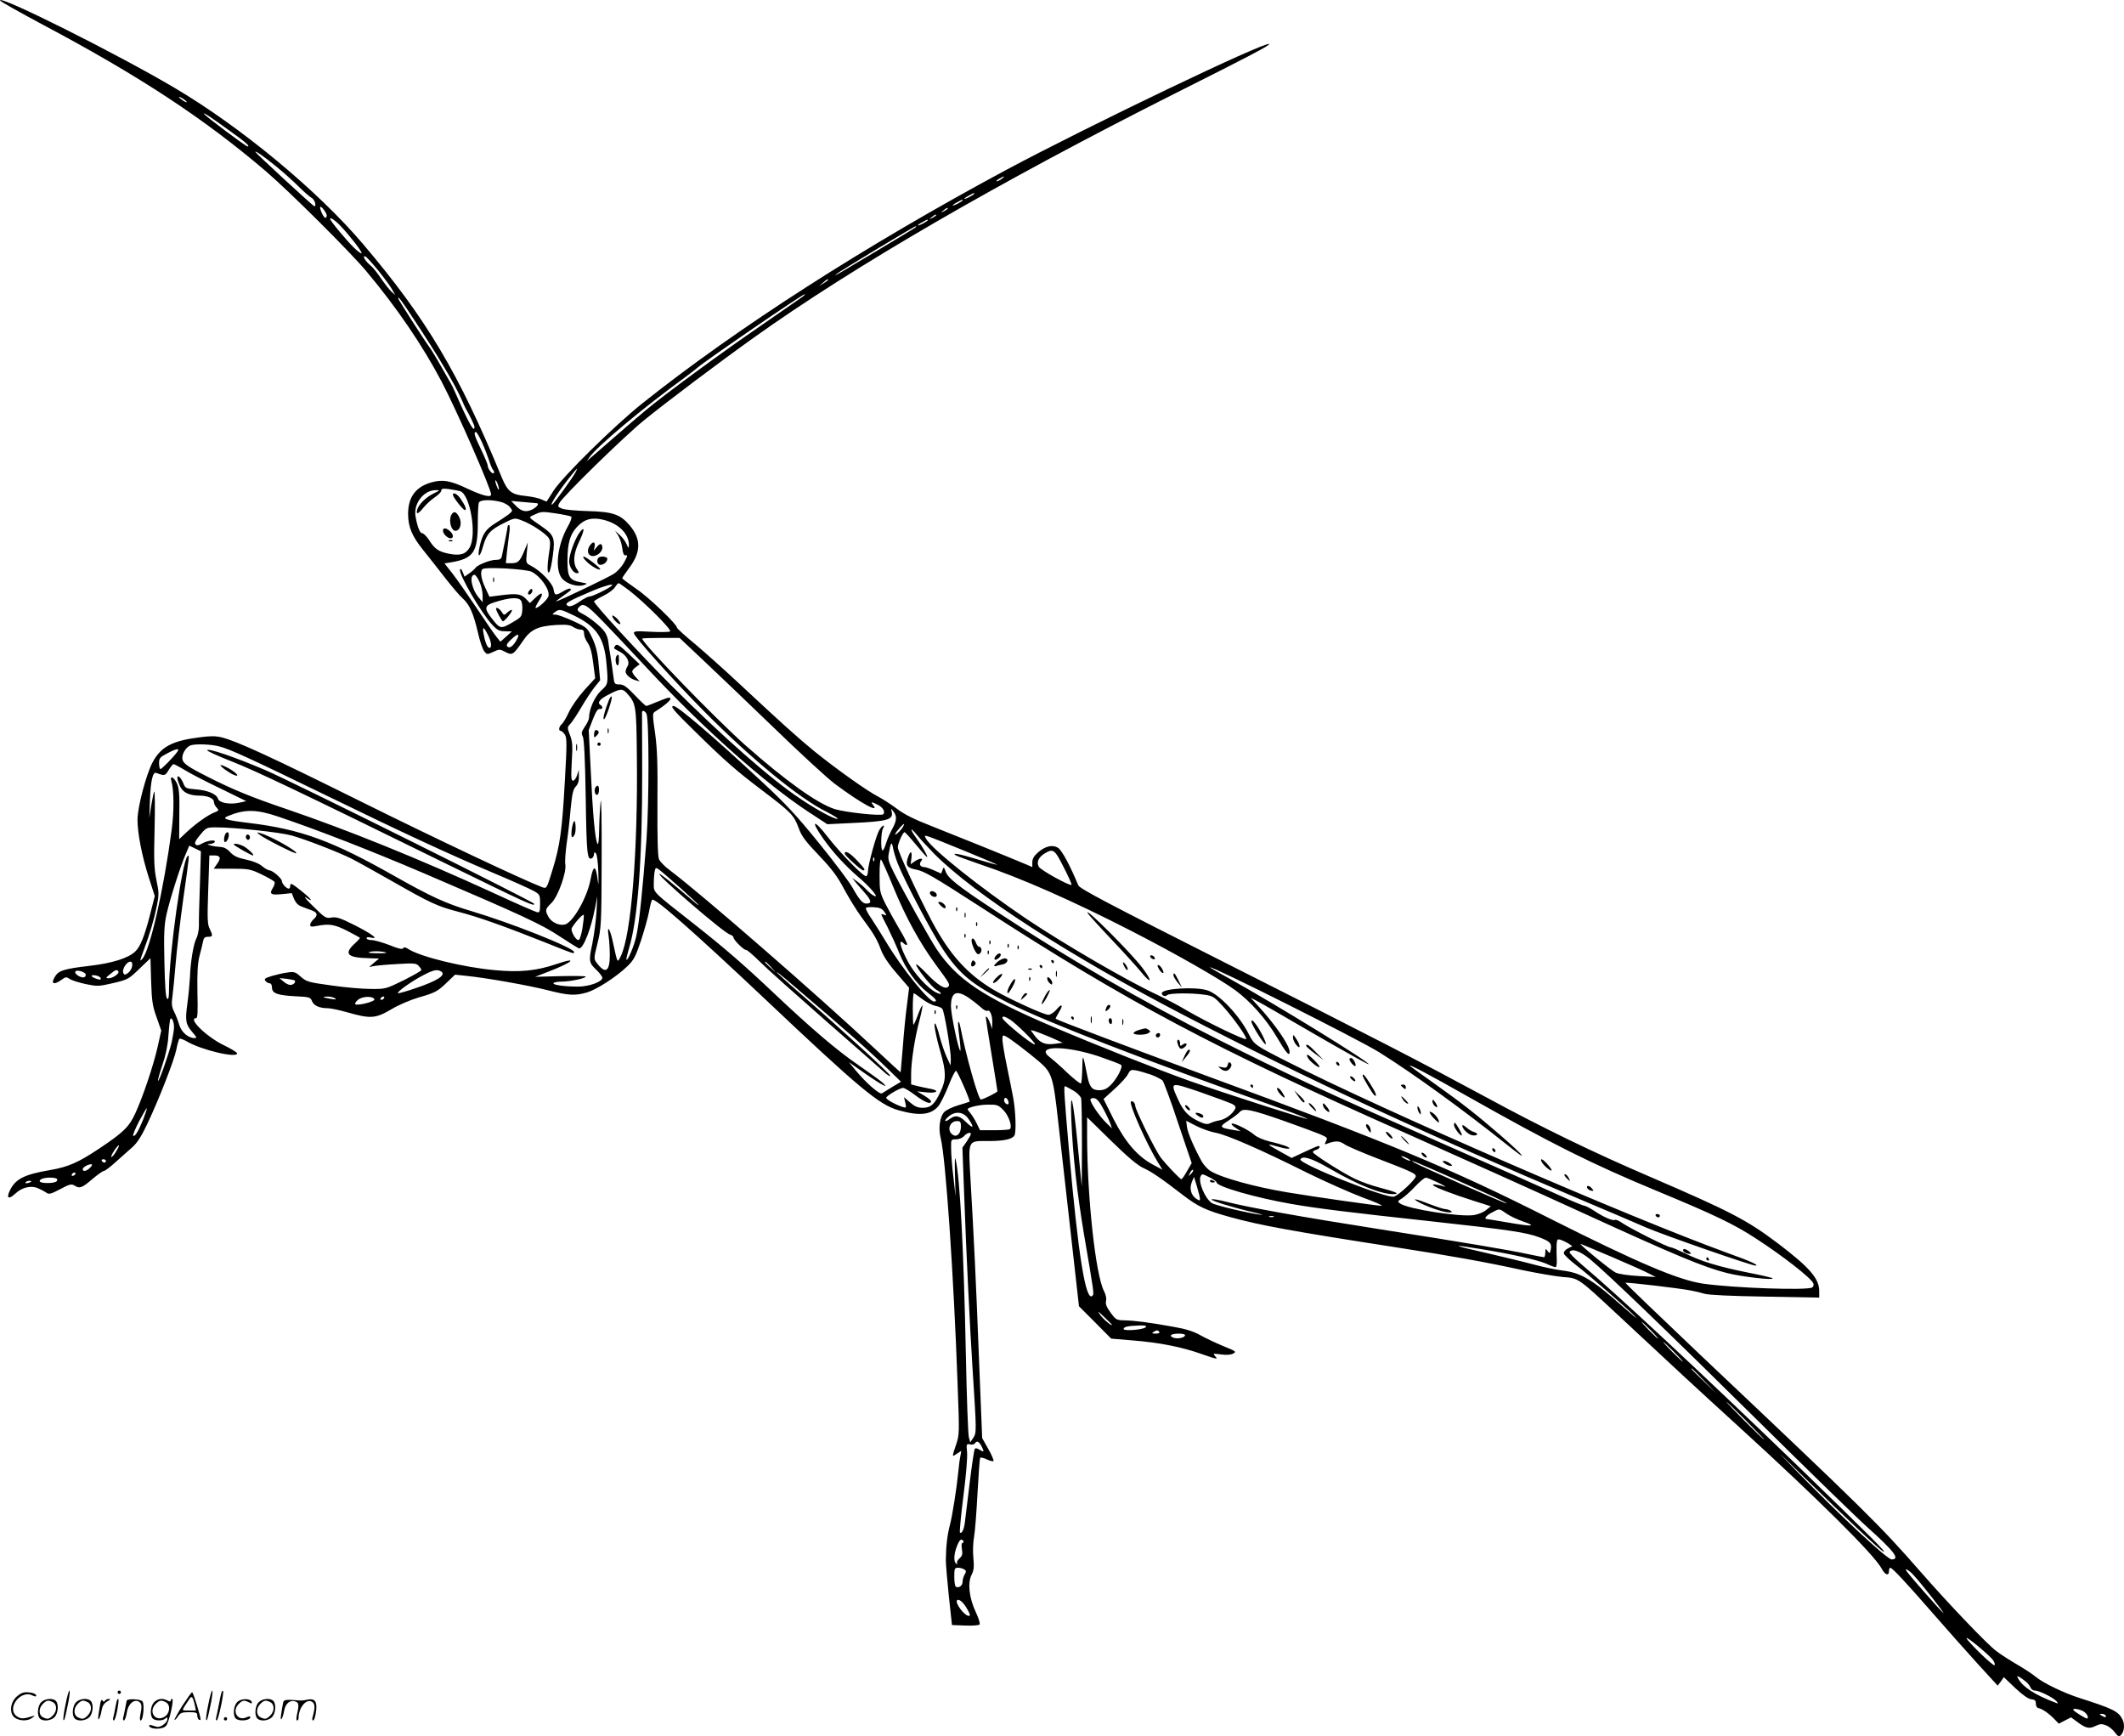 <svg version="1.0" xmlns="http://www.w3.org/2000/svg"
  viewBox="0 0 1279.41 1045.582"
 preserveAspectRatio="xMidYMid meet">
<g transform="translate(-1.177,1046.193) scale(0.1,-0.1)"
fill="#000000" stroke="none">
<path d="M12 10459 c2 -6 118 -71 258 -146 584 -310 974 -567 1345 -884 142
-122 500 -478 602 -599 184 -219 341 -450 454 -665 90 -170 299 -647 299 -681
0 -21 -54 -7 -145 36 -101 48 -148 56 -217 36 -93 -27 -138 -89 -138 -189 0
-78 23 -134 91 -218 33 -41 93 -117 133 -169 41 -52 88 -108 106 -123 40 -36
64 -90 91 -206 11 -50 28 -100 38 -112 16 -20 17 -20 54 -3 37 17 39 17 72 0
42 -23 49 -18 106 65 46 69 90 90 201 97 61 3 83 1 102 -12 14 -9 34 -16 46
-16 15 0 20 -7 20 -25 0 -14 10 -39 22 -55 15 -22 25 -56 33 -122 l12 -91 -65
-71 c-36 -40 -77 -98 -93 -132 -15 -33 -35 -66 -43 -73 -18 -15 -22 -41 -6
-41 5 0 16 -10 24 -22 13 -20 13 -55 0 -283 -16 -290 -29 -385 -73 -528 -37
-120 -36 -118 -64 -108 -118 45 -645 294 -1092 516 -546 271 -746 363 -838
386 -36 9 -69 9 -136 0 -163 -21 -230 -57 -280 -150 -39 -73 -91 -271 -91
-346 0 -82 27 -219 67 -345 l37 -115 -28 -110 c-33 -130 -59 -195 -90 -224
-42 -40 -139 -70 -274 -86 -149 -17 -185 -28 -206 -60 -31 -47 -14 -59 35 -25
26 19 30 20 51 6 13 -9 56 -22 97 -31 69 -14 77 -14 164 6 89 21 94 24 158 86
l67 64 4 -138 c4 -119 8 -149 33 -218 l28 -80 -22 -99 c-26 -115 -89 -301
-135 -401 -37 -80 -71 -113 -216 -210 -126 -84 -186 -111 -297 -130 -152 -26
-205 -52 -239 -117 -27 -53 -12 -64 32 -23 40 37 95 49 136 30 18 -8 41 -20
50 -27 14 -10 28 -7 82 22 56 30 68 33 86 22 32 -20 45 -15 107 38 32 27 64
50 71 50 7 0 38 24 70 53 32 28 77 68 99 88 30 26 56 66 91 140 69 145 162
382 176 450 6 32 15 61 18 65 4 3 24 -4 45 -16 85 -51 303 -103 303 -72 0 6
-38 29 -84 51 -103 51 -215 161 -163 161 9 0 11 36 8 155 -2 117 1 171 12 218
9 34 19 74 22 90 4 21 11 27 30 27 29 0 30 6 10 48 -14 26 -15 61 -9 236 l7
206 28 0 c38 0 44 -15 19 -50 l-21 -30 108 0 c103 0 112 -2 180 -34 39 -19 74
-39 78 -45 4 -7 -1 -23 -10 -37 -23 -36 -12 -44 55 -37 l59 6 14 -35 c10 -23
25 -39 46 -46 17 -7 45 -17 61 -23 35 -13 38 -29 10 -54 -11 -10 -20 -25 -20
-33 0 -12 8 -13 43 -6 74 14 105 8 182 -31 41 -21 75 -40 75 -42 0 -2 -16 -20
-36 -38 -62 -59 -38 -81 91 -84 l60 -2 -30 -25 -30 -26 30 6 c17 3 80 9 140
12 97 6 113 5 128 -10 9 -10 17 -21 17 -26 0 -5 -48 -32 -107 -62 -107 -52
-109 -53 -198 -52 -49 0 -156 9 -237 21 -138 19 -149 22 -184 52 -33 30 -41
32 -81 26 -24 -3 -67 -13 -94 -21 -42 -13 -48 -18 -38 -30 6 -8 18 -14 25 -14
8 0 14 -10 14 -25 0 -35 31 -47 138 -53 87 -4 94 -6 103 -29 10 -27 45 -43 94
-43 18 0 70 -11 116 -24 143 -41 172 -39 269 18 43 26 114 56 165 71 100 29
112 35 174 95 l44 42 66 -7 c120 -12 374 -57 489 -86 129 -33 167 -35 240 -14
59 18 177 94 242 157 39 37 50 58 82 153 20 61 42 139 49 175 6 36 15 69 19
73 14 16 257 -199 680 -598 572 -541 688 -637 805 -670 126 -35 194 -28 239
25 13 16 41 72 62 125 20 52 41 92 45 88 15 -16 87 -183 81 -186 -4 -2 -35
-12 -69 -22 -34 -10 -72 -28 -84 -41 -26 -28 -36 -97 -21 -156 30 -118 78
-816 102 -1484 11 -293 11 -302 -9 -362 -26 -77 -26 -76 5 -55 l26 17 -5 -30
c-4 -16 -9 -56 -12 -89 -11 -109 -36 -269 -52 -330 -15 -57 -23 -124 -24 -210
0 -22 8 -119 18 -215 l19 -175 78 -3 c44 -2 83 1 88 6 5 5 -5 38 -23 76 -40
85 -50 177 -24 225 13 27 15 47 10 100 -4 37 -2 94 4 126 6 33 15 152 21 265
6 112 13 208 16 212 3 4 20 0 39 -9 19 -9 38 -14 41 -10 3 3 -10 36 -31 72
l-37 66 -19 472 c-19 495 -31 734 -51 1081 -14 250 -21 236 113 236 88 0 137
11 151 33 12 19 8 146 -7 227 -8 41 -25 129 -39 195 -14 66 -25 135 -26 153 0
31 1 32 23 21 28 -15 126 -90 195 -148 80 -68 88 -93 117 -356 14 -126 48
-430 76 -675 l50 -445 97 -97 97 -98 130 -11 c164 -13 299 -40 421 -84 83 -29
94 -31 78 -14 -18 20 -18 20 32 14 33 -5 59 -3 74 5 21 11 17 14 -60 45 -45
19 -107 48 -137 65 -40 23 -87 38 -162 51 -143 26 -236 38 -296 39 -47 1 -52
3 -83 46 -25 34 -32 52 -28 70 4 15 -1 39 -13 62 -50 99 -100 559 -101 926 l0
119 145 -142 c101 -99 160 -148 193 -163 49 -22 107 -61 240 -164 92 -70 138
-92 287 -133 178 -49 375 -85 995 -181 329 -51 547 -90 760 -137 91 -19 202
-38 246 -42 95 -7 92 -6 319 -217 358 -334 469 -437 740 -684 478 -436 815
-770 861 -855 20 -38 44 -47 44 -15 0 11 4 20 8 20 12 0 94 -88 257 -275 81
-93 203 -230 269 -303 l121 -132 19 25 18 26 68 -65 c45 -42 79 -66 97 -68 22
-2 28 -8 28 -27 0 -15 7 -25 17 -27 21 -3 65 -34 97 -68 l24 -25 37 19 37 19
34 -25 c54 -41 75 -46 113 -27 29 14 39 14 66 3 17 -7 40 -26 51 -42 16 -22
24 -26 34 -18 22 19 28 66 11 98 -24 47 -56 63 -256 127 -98 31 -223 92 -267
129 -16 14 -65 46 -109 72 -43 25 -101 62 -127 82 -51 37 -281 277 -456 477
-246 282 -340 374 -1324 1304 -252 239 -456 435 -454 437 5 5 327 -33 393 -46
27 -5 65 -14 84 -20 21 -7 163 -14 363 -17 l327 -6 0 40 c0 75 -59 143 -252
289 -185 139 -283 190 -768 399 -336 144 -652 297 -985 478 -404 218 -640 340
-1554 801 -727 367 -896 456 -904 476 -48 116 -98 210 -121 225 -33 22 -77 12
-122 -27 -24 -21 -34 -39 -34 -59 l0 -29 -37 16 c-97 41 -433 177 -568 230
-108 42 -168 72 -213 107 -35 26 -85 58 -110 71 -68 35 -249 164 -382 271
-112 92 -196 168 -474 427 -75 70 -186 169 -246 220 -61 50 -110 95 -110 99 0
21 -171 185 -246 235 -46 32 -84 60 -84 64 0 3 18 29 40 59 74 98 75 176 4
260 -57 66 -102 81 -251 85 -70 2 -141 8 -156 15 -25 10 -27 13 -16 33 20 40
390 401 509 498 138 112 446 344 660 497 608 434 1482 940 2545 1475 443 222
568 288 562 295 -20 19 -1084 -491 -1582 -757 -849 -456 -1623 -952 -2195
-1408 -170 -136 -480 -441 -535 -527 -21 -33 -39 -61 -40 -63 -1 -1 -15 4 -31
12 -16 8 -59 17 -96 21 -85 8 -108 26 -144 112 -258 627 -453 955 -836 1406
-272 320 -732 702 -1133 939 -346 205 -1066 565 -1053 527z m1124 -610 c3 -6
-5 -3 -20 6 -14 10 -26 19 -26 22 0 7 39 -17 46 -28z m261 -176 c99 -71 123
-93 106 -93 -11 0 -263 189 -263 197 0 7 38 -18 157 -104z m279 -214 c39 -32
99 -85 132 -118 33 -33 70 -65 81 -71 18 -9 31 -50 16 -50 -7 0 -355 321 -355
327 0 9 52 -28 126 -88z m4370 -74 c-11 -8 -25 -15 -30 -15 -6 1 0 7 14 15 32
19 40 18 16 0z m-166 -90 c0 -2 -13 -11 -30 -20 -38 -19 -40 -11 -2 9 31 17
32 18 32 11z m-70 -40 c0 -2 -13 -11 -30 -20 -38 -19 -40 -11 -2 9 31 17 32
18 32 11z m-3830 -91 c0 -8 -4 -14 -8 -14 -10 0 -32 45 -32 63 1 17 40 -32 40
-49z m3740 41 c0 -2 -10 -9 -22 -15 -22 -11 -22 -10 -4 4 21 17 26 19 26 11z
m-70 -40 c0 -2 -10 -9 -22 -15 -22 -11 -22 -10 -4 4 21 17 26 19 26 11z
m-3584 -67 c54 -57 124 -148 124 -160 0 -7 -21 8 -46 32 -48 47 -144 163 -144
174 0 12 35 -12 66 -46z m3534 37 c0 -2 -13 -11 -30 -20 -38 -19 -40 -11 -2 9
31 17 32 18 32 11z m-75 -44 c-6 -4 -98 -60 -205 -124 -107 -64 -215 -128
-240 -143 -25 -15 -40 -22 -35 -16 11 12 475 292 484 292 3 0 1 -4 -4 -9z
m-3235 -258 c36 -45 74 -96 84 -115 l19 -33 -23 20 c-12 11 -40 47 -63 80 -22
33 -50 68 -63 78 -30 24 -53 61 -32 55 7 -2 42 -41 78 -85z m2710 -57 c0 -2
-12 -11 -27 -20 l-28 -17 24 20 c23 21 31 25 31 17z m-155 -102 c-11 -8 -121
-84 -245 -170 -240 -164 -592 -423 -700 -514 -36 -30 -119 -101 -185 -159 -66
-58 -131 -114 -144 -125 l-24 -21 14 21 c43 64 317 294 582 487 28 21 61 46
72 56 41 37 632 442 644 441 3 -1 -3 -8 -14 -16z m-2341 -134 c151 -228 249
-394 291 -490 8 -19 18 -42 23 -50 27 -47 52 -100 52 -109 0 -41 -34 20 -117
209 -8 19 -19 42 -24 50 -5 8 -32 56 -60 105 -28 50 -61 104 -73 120 -30 40
-186 284 -186 290 0 14 16 -6 94 -125z m411 -742 c16 -35 34 -83 42 -107 7
-24 18 -50 24 -58 7 -7 9 -17 5 -21 -9 -8 -36 26 -36 45 0 7 -18 51 -40 97
-41 84 -47 106 -31 106 4 0 21 -28 36 -62z m564 -180 c-18 -34 -128 -186 -140
-194 -24 -14 46 92 116 178 35 43 40 47 24 16z m-468 -74 c5 -15 8 -29 5 -31
-2 -2 -8 10 -14 26 -13 38 -5 41 9 5z m-228 -40 c61 -18 103 -266 57 -341 -24
-40 -58 -50 -129 -35 -60 13 -82 29 -117 85 -14 20 -31 37 -38 37 -15 0 -30
38 -41 101 -14 78 49 159 122 159 26 0 26 -1 -13 -20 -47 -23 -89 -65 -99 -97
-9 -33 6 -28 38 12 16 20 46 47 68 62 21 14 39 32 39 40 0 12 9 14 48 9 26 -4
55 -9 65 -12z m242 -64 c22 -5 48 -19 58 -32 18 -22 18 -23 -6 -43 -14 -11
-50 -35 -81 -54 -58 -36 -78 -65 -95 -141 -16 -70 1 -70 20 0 22 77 44 101
127 142 64 32 64 32 108 15 56 -20 145 -79 162 -107 9 -15 10 -35 2 -83 -13
-83 -13 -134 0 -121 6 6 16 52 22 101 14 105 7 123 -65 173 -89 62 -85 54 -42
74 35 17 46 18 124 6 47 -7 90 -16 94 -20 5 -4 -5 -32 -22 -61 -64 -114 -79
-263 -31 -314 30 -32 92 -49 128 -37 26 9 25 9 -17 17 -68 12 -81 31 -81 126
0 109 15 163 59 209 43 46 90 58 159 41 92 -23 153 -85 152 -153 -1 -21 -2
-20 -14 7 -7 17 -26 41 -41 55 l-28 25 19 -29 c10 -16 21 -50 24 -75 3 -29 10
-45 18 -44 17 4 15 -3 -10 -48 -12 -21 -38 -49 -57 -62 -33 -22 -336 -167
-349 -167 -3 0 15 14 39 31 56 40 53 38 46 45 -3 4 -22 -3 -42 -15 -48 -28
-52 -27 -59 13 -7 37 -78 111 -135 140 -32 17 -32 17 -26 79 l6 62 -20 -48
c-27 -66 -38 -77 -78 -77 l-34 0 6 63 c4 34 10 86 14 115 5 28 4 52 -1 52 -4
0 -8 -3 -8 -7 0 -8 -25 -134 -35 -180 -4 -18 -12 -23 -38 -23 -34 0 -110 -31
-121 -48 -4 -6 -20 -21 -36 -32 l-30 -21 -11 28 c-7 17 -13 23 -16 15 -10 -27
130 -266 195 -334 30 -32 43 -38 77 -38 l40 -1 -34 -31 -35 -31 -23 29 c-14
16 -67 94 -120 174 -53 79 -118 172 -145 207 l-49 62 38 6 c138 23 163 61 163
242 0 56 3 108 6 117 7 18 65 21 129 6z m223 -9 c12 -4 -4 -24 -29 -37 -38
-19 -67 -13 -101 23 l-27 28 77 -7 c42 -3 78 -7 80 -7z m-33 -413 c57 -30 112
-112 100 -148 -6 -20 -60 -70 -76 -70 -5 0 3 18 17 40 34 51 24 63 -19 22
l-33 -32 -26 27 c-30 29 -55 32 -156 19 l-62 -8 -25 54 c-25 53 -32 98 -17
112 14 15 265 1 297 -16z m-315 -60 c11 -24 19 -61 19 -83 l0 -40 -25 30 c-42
51 -57 135 -24 135 6 0 20 -19 30 -42z m899 -50 c94 -72 263 -241 249 -249 -6
-4 -58 -5 -115 -2 -85 5 -103 4 -103 -8 0 -20 237 -284 426 -474 282 -284 571
-522 734 -602 47 -24 76 -43 66 -43 -24 0 -125 55 -226 123 -177 118 -463 370
-776 682 -188 188 -464 488 -464 505 0 3 25 18 55 33 30 14 62 38 71 52 9 14
19 25 22 25 3 0 30 -19 61 -42z m-109 21 c-34 -23 -110 -59 -125 -59 -9 0 -36
-13 -60 -30 -45 -31 -69 -37 -80 -20 -7 11 27 29 150 81 86 37 150 52 115 28z
m-541 -83 c7 -8 11 -34 9 -57 -3 -41 -6 -45 -62 -77 -68 -40 -73 -38 -123 27
-46 59 -43 76 15 95 92 29 144 33 161 12z m492 -124 c52 -53 175 -184 274
-290 338 -362 706 -689 970 -862 l110 -72 145 7 c221 10 254 20 243 69 -5 21
-5 21 10 1 23 -28 21 -56 -7 -106 -13 -24 -30 -63 -37 -86 -7 -24 -16 -43 -21
-43 -12 0 -10 108 2 131 17 30 -4 22 -22 -9 -19 -32 -68 -211 -68 -248 0 -12
-4 -26 -10 -29 -13 -8 -156 138 -232 236 -84 109 -107 104 -30 -6 58 -83 133
-165 212 -233 77 -65 135 -136 94 -114 -10 5 -30 22 -44 37 -14 15 -38 36 -55
48 l-30 21 20 -25 c11 -13 37 -43 58 -67 38 -43 41 -62 8 -62 -23 0 -42 21
-84 96 -19 34 -109 154 -201 267 -136 168 -200 237 -349 375 -289 269 -503
452 -528 452 -23 0 2 -29 129 -153 181 -178 251 -239 410 -359 169 -128 186
-146 214 -221 18 -51 40 -80 123 -167 78 -82 111 -126 150 -200 28 -52 75
-129 105 -170 74 -100 95 -134 119 -200 14 -36 46 -85 95 -141 l74 -86 -13
-104 c-8 -57 -19 -171 -25 -254 -7 -82 -13 -151 -13 -151 -1 -1 -69 61 -152
139 -346 324 -1046 933 -1236 1076 -32 23 -62 54 -68 69 -7 18 -10 129 -9 332
2 241 -1 330 -14 425 -16 109 -16 121 -2 130 79 50 114 85 84 85 -6 0 -37 -11
-70 -25 -33 -14 -62 -25 -65 -25 -4 0 -35 29 -69 65 -50 52 -68 65 -93 65 -29
0 -31 2 -37 53 -3 28 -11 79 -16 112 -6 33 -12 75 -14 93 -2 18 -11 43 -20 56
-19 30 -90 88 -133 110 -36 18 -39 26 -21 44 24 24 46 10 139 -86z m-174 34
c137 -66 185 -135 198 -291 11 -121 11 -123 -33 -163 -38 -35 -72 -112 -72
-162 0 -10 -11 -34 -25 -54 -21 -32 -23 -40 -13 -59 8 -15 14 -126 18 -369 5
-344 9 -382 39 -364 6 4 11 15 11 24 0 12 3 13 11 5 7 -7 13 -54 15 -115 2
-74 1 -87 -4 -46 -11 92 -26 93 -43 3 -20 -108 -106 -259 -154 -271 -35 -9
-83 14 -100 47 -21 39 -19 46 18 82 40 38 93 187 84 234 -3 15 1 71 8 123 8
52 19 146 24 209 9 92 15 119 31 136 14 14 20 34 19 61 l-1 39 -10 -32 c-6
-18 -17 -33 -24 -33 -12 0 -13 21 -8 115 6 96 4 122 -11 160 -17 45 -17 47 3
68 11 12 41 57 66 100 25 43 61 97 79 120 l34 42 -9 95 c-6 71 -16 110 -38
158 -29 62 -31 64 -114 103 -46 21 -95 39 -107 39 -23 1 -23 1 -5 15 27 20 32
20 113 -19z m-517 -116 c22 -42 26 -80 10 -80 -12 0 -26 33 -35 84 -9 47 0 46
25 -4z m176 -28 c-21 -40 -44 -58 -58 -44 -8 8 -2 19 22 42 40 38 55 39 36 2z
m1115 -120 c75 -70 267 -254 427 -408 160 -155 328 -310 374 -344 154 -115
274 -181 228 -125 -16 19 -7 19 29 0 31 -15 47 -43 33 -57 -12 -12 -226 11
-292 31 -104 33 -297 171 -540 386 -184 164 -620 614 -620 641 0 2 51 4 113 4
l112 0 136 -128z m-454 -204 c56 -62 58 -72 61 -378 7 -571 -34 -1085 -98
-1209 -20 -40 -18 -43 -45 81 -18 87 -39 118 -27 41 4 -26 7 -78 7 -115 0 -98
-27 -114 -78 -46 -19 25 -19 27 4 119 22 90 24 111 25 504 1 233 -2 384 -6
350 -4 -33 -8 -107 -9 -165 -1 -67 -5 -99 -10 -90 -15 24 -29 185 -41 445
l-12 240 25 65 c18 46 30 64 41 62 18 -3 22 13 6 23 -23 14 -7 36 48 64 69 36
83 37 109 9z m119 -125 c16 -38 16 -534 0 -758 -23 -299 -44 -508 -62 -583
-13 -59 -51 -148 -59 -140 -2 2 5 32 15 66 54 174 81 540 80 1072 -1 190 -1
348 -1 353 2 14 19 7 27 -10z m-2571 -197 c64 -17 180 -70 655 -301 470 -229
722 -345 990 -459 113 -47 223 -97 245 -109 39 -22 40 -24 40 -77 0 -48 -2
-55 -18 -52 -10 2 -130 54 -265 117 -445 204 -874 378 -1247 505 -203 69 -315
114 -465 190 -135 68 -160 86 -160 118 0 29 25 66 50 75 29 10 125 7 175 -7z
m-256 -33 c-25 -34 -93 -103 -101 -103 -4 0 -8 16 -8 35 0 31 5 37 48 59 58
31 80 34 61 9z m46 -109 c32 -20 129 -70 215 -111 l155 -76 -40 -9 c-57 -13
-122 -2 -130 23 -9 29 -61 51 -133 57 -60 5 -64 6 -76 37 -16 37 -36 54 -36
31 0 -8 8 -31 17 -51 18 -37 56 -55 120 -55 45 0 83 -17 83 -36 0 -10 7 -26
16 -35 16 -17 15 -19 -10 -29 -39 -14 -113 -67 -168 -118 l-47 -44 1 149 c2
119 -1 155 -14 186 -19 40 -45 52 -34 15 16 -54 17 -180 2 -293 -48 -360 -130
-722 -176 -777 -18 -20 -17 -15 6 47 39 104 62 183 80 268 14 71 14 83 -2 159
-14 69 -16 121 -11 311 3 126 2 225 -2 222 -3 -4 -11 -41 -18 -83 l-12 -77 4
111 c5 116 17 169 38 161 51 -19 54 -18 75 18 12 19 25 35 29 35 4 0 35 -16
68 -36z m562 -280 c232 -78 546 -200 870 -338 605 -259 718 -311 830 -386 58
-38 109 -70 114 -70 25 0 71 118 95 243 l14 72 -5 -93 c-3 -50 -14 -137 -25
-192 -23 -109 -22 -116 29 -164 17 -17 31 -36 31 -43 0 -24 -80 -53 -146 -53
-81 0 -155 10 -148 21 3 5 25 9 49 9 49 0 145 20 145 30 0 4 -69 5 -152 3
l-153 -4 75 29 c152 58 192 95 51 47 -118 -40 -220 -50 -368 -36 -191 17 -450
81 -521 127 -18 12 -26 13 -32 5 -5 -8 -29 -3 -82 19 -42 16 -90 30 -107 30
-17 0 -31 5 -31 11 0 7 10 9 27 4 52 -13 4 23 -101 76 -84 42 -107 50 -137 45
-35 -6 -40 -2 -110 67 -41 39 -61 64 -45 54 49 -33 37 -13 -23 36 -64 51 -71
54 -71 32 0 -8 -4 -15 -9 -15 -14 0 -41 30 -41 45 0 16 -56 65 -75 65 -7 0
-27 11 -44 25 -18 16 -55 31 -97 40 -52 11 -73 21 -95 44 -20 22 -38 31 -61
32 -18 1 -44 5 -58 9 -23 7 -23 8 -3 9 12 1 25 6 28 11 10 17 -41 11 -74 -7
-22 -13 -33 -15 -41 -7 -8 8 -1 24 27 57 36 44 40 46 93 46 106 1 386 -29 459
-49 85 -24 281 -100 361 -140 30 -15 134 -73 231 -128 249 -142 284 -158 414
-192 123 -32 282 -89 533 -189 164 -66 162 -65 162 -53 0 25 -381 176 -620
247 -152 45 -241 86 -464 212 -373 211 -561 280 -870 318 -148 18 -172 26
-129 43 99 41 170 40 300 -4z m3764 -62 c-5 -9 -19 -26 -32 -37 -26 -23 -17
-2 14 33 25 27 31 28 18 4z m189 -163 c245 -246 814 -614 1512 -976 722 -374
1427 -702 2398 -1113 140 -59 309 -131 375 -160 103 -45 635 -230 660 -230 28
0 -28 26 -160 73 -606 220 -2073 857 -2655 1153 -198 100 -204 105 -235 166
-57 114 -181 245 -252 266 -76 23 -273 10 -273 -18 0 -15 21 -23 33 -11 12 12
143 14 225 2 49 -7 58 -13 108 -67 64 -70 150 -191 142 -200 -9 -8 -234 101
-350 168 -51 31 -133 74 -182 97 -185 86 -551 299 -787 456 -282 190 -577 425
-610 487 -10 18 -8 19 13 13 41 -13 419 -168 416 -171 -2 -1 -55 13 -117 32
-115 35 -163 43 -129 23 10 -5 75 -29 145 -53 245 -82 557 -220 908 -400 269
-138 537 -291 628 -358 92 -68 184 -172 248 -279 58 -99 79 -123 79 -92 0 39
-87 165 -190 277 l-45 49 35 -18 c19 -9 178 -101 353 -203 175 -101 320 -182
323 -180 10 11 -558 360 -833 513 -68 37 -123 69 -123 71 0 15 900 -436 1022
-513 212 -133 503 -345 768 -556 138 -111 111 -74 -45 62 -143 123 -223 186
-386 302 -79 56 -148 106 -154 111 -19 19 120 -54 345 -182 510 -288 747 -407
1150 -574 342 -142 454 -196 584 -280 164 -106 339 -242 351 -274 3 -9 0 -19
-7 -24 -31 -19 -479 -3 -658 23 -149 22 -391 125 -920 391 -604 305 -960 453
-2085 866 -435 160 -886 330 -894 338 -2 1 7 19 19 39 29 46 19 57 -15 16 -15
-17 -36 -31 -48 -31 -28 0 -237 96 -329 150 -160 95 -266 213 -372 412 -89
168 -206 422 -206 447 0 23 30 91 41 91 3 0 34 -34 68 -75 34 -41 64 -75 67
-75 8 0 -28 64 -62 111 -45 62 -42 75 4 19 20 -25 66 -74 102 -111z m-220 -59
c41 -104 202 -410 270 -513 101 -153 179 -217 397 -326 235 -117 812 -341
1656 -641 81 -29 146 -55 144 -57 -5 -4 -482 149 -707 228 -178 63 -567 217
-830 329 -416 177 -574 283 -696 465 -42 63 -195 337 -259 464 -30 60 -36 81
-30 110 12 71 18 79 26 36 4 -22 17 -65 29 -95z m-4204 -125 c-4 -110 -7 -222
-6 -248 0 -27 -7 -62 -16 -78 -17 -34 -35 -141 -38 -234 -2 -33 -8 -102 -15
-153 -15 -109 -11 -129 30 -177 26 -30 28 -35 13 -35 -39 0 -80 36 -93 81 -7
24 -21 60 -31 79 -14 29 -16 46 -9 95 4 33 13 121 19 195 6 74 26 246 45 383
39 275 39 275 26 262 -33 -34 -110 -588 -111 -790 0 -61 -3 -76 -12 -67 -8 8
-13 77 -16 221 -4 173 -1 223 13 287 20 89 82 285 115 361 l22 52 35 -17 35
-17 -6 -200z m5203 104 c29 -56 50 -104 47 -106 -9 -9 -187 89 -197 109 -15
27 -2 56 34 79 53 32 61 27 116 -82z m-1142 39 c-3 -8 -6 -5 -6 6 -1 11 2 17
5 13 3 -3 4 -12 1 -19z m116 -159 c74 -181 158 -334 257 -469 82 -111 86 -118
73 -131 -18 -18 -63 10 -129 79 -35 37 -64 62 -64 55 0 -19 93 -136 122 -152
39 -22 35 -35 -4 -15 -50 26 -129 113 -166 182 -50 93 -62 148 -24 110 6 -6
14 -9 18 -5 3 3 -16 43 -44 89 -27 46 -66 116 -86 155 -34 69 -36 77 -36 175
0 64 4 98 9 93 6 -6 39 -80 74 -166z m-1285 -3 c61 -55 112 -102 112 -105 0
-2 -8 3 -17 11 -156 133 -215 180 -219 176 -11 -11 390 -356 424 -364 12 -4
22 -12 22 -18 0 -15 64 -78 76 -75 5 1 43 -31 84 -72 41 -41 224 -204 405
-363 182 -159 340 -298 352 -309 13 -11 25 -18 28 -15 6 6 -284 271 -537 491
-82 71 -148 131 -148 134 0 3 26 -17 58 -44 399 -340 492 -423 614 -541 l77
-75 -52 -31 c-29 -18 -57 -35 -63 -39 -14 -8 -95 62 -156 136 l-43 52 97 -68
c102 -71 154 -98 103 -53 -16 14 -82 61 -145 105 -125 85 -286 223 -505 430
-182 172 -296 271 -480 416 -260 204 -245 189 -245 248 0 29 3 62 6 75 8 27
-2 33 152 -102z m1231 -146 c15 -22 15 -24 -1 -17 -10 3 -18 4 -18 2 0 -2 17
-37 38 -77 20 -40 52 -110 70 -155 40 -98 103 -186 172 -239 50 -38 61 -54 38
-54 -32 0 -192 198 -285 353 -30 50 -72 116 -93 148 -22 31 -36 60 -32 63 3 4
26 6 50 4 34 -2 48 -9 61 -28z m-1819 -100 c-7 -41 -17 -70 -24 -70 -17 0 -49
58 -40 73 22 37 69 88 72 78 2 -6 -2 -43 -8 -81z m-1181 -146 c2 -2 -25 -4
-60 -3 -45 1 -57 3 -39 8 23 7 89 3 99 -5z m-1531 -80 c-2 -15 -13 -33 -25
-42 -20 -13 -23 -13 -29 2 -8 20 21 66 42 66 11 0 14 -8 12 -26z m3848 -6 l29
-33 -32 29 c-31 28 -38 36 -30 36 2 0 16 -15 33 -32z m-4131 -39 c5 -6 5 -13
-2 -20 -14 -14 -67 16 -57 32 6 10 42 3 59 -12z m200 12 c7 -13 -34 -41 -60
-41 -18 1 -16 4 10 25 33 27 41 30 50 16z m1944 0 c33 -21 -23 -57 -158 -102
-47 -16 -92 -29 -100 -29 -21 0 80 73 153 110 62 32 82 35 105 21z m-2051 -40
c3 -10 -2 -11 -19 -6 -39 12 -48 27 -15 23 16 -2 31 -9 34 -17z m1169 -14 c9
-10 -8 -27 -26 -27 -11 0 -29 9 -42 21 l-24 20 43 -4 c24 -3 46 -8 49 -10z
m3780 -112 c25 -19 60 -37 79 -41 18 -3 37 -11 42 -18 12 -14 52 -253 51 -302
l-1 -39 -24 51 c-13 29 -32 84 -42 123 -10 39 -22 74 -27 78 -12 12 3 -72 32
-172 34 -118 35 -165 1 -236 -36 -78 -59 -99 -108 -99 -30 0 -48 8 -76 32
l-37 32 8 -33 c7 -31 6 -33 -16 -26 -41 13 -99 45 -99 55 0 12 82 60 102 60 8
0 41 -20 74 -45 56 -42 94 -57 94 -36 0 6 -19 21 -42 35 l-42 25 57 -6 c65 -7
81 12 20 22 -21 4 -55 11 -75 16 l-38 10 0 62 c0 76 23 225 52 330 11 43 18
80 16 83 -3 2 -15 -23 -27 -56 -12 -33 -24 -60 -27 -60 -2 0 -4 43 -4 95 0 52
3 95 6 95 3 0 26 -16 51 -35z m278 9 c22 -15 54 -40 72 -56 17 -17 36 -27 42
-24 15 10 31 -27 30 -71 l-1 -38 -11 32 c-13 35 -27 53 -27 35 0 -6 16 -107
35 -223 19 -117 35 -215 35 -219 0 -7 -86 -50 -100 -50 -15 0 -89 261 -126
449 -3 13 -7 21 -10 18 -3 -3 0 -42 6 -87 6 -45 9 -84 7 -86 -9 -9 -57 215
-57 267 0 85 32 101 105 53z m-3815 -5 c11 -7 4 -8 -25 -3 -50 8 -58 14 -19
14 16 0 36 -5 44 -11z m237 -6 c5 -13 -103 -40 -115 -29 -4 4 4 17 17 27 27
22 91 23 98 2z m58 7 c-3 -5 -11 -10 -16 -10 -6 0 -7 5 -4 10 3 6 11 10 16 10
6 0 7 -4 4 -10z m3770 -128 c37 -23 158 -143 151 -150 -10 -9 -196 142 -196
159 0 13 12 11 45 -9z m-5035 -47 c0 -16 -7 -57 -14 -90 -17 -70 -76 -238 -82
-232 -3 2 9 45 26 95 20 59 33 121 36 174 3 46 8 90 10 98 8 23 24 -8 24 -45z
m5279 -60 l74 -33 -51 -7 c-56 -7 -87 6 -122 55 l-20 28 22 -5 c13 -4 56 -21
97 -38z m291 -115 c69 -24 129 -46 135 -52 13 -11 -27 -87 -66 -124 -21 -20
-39 -28 -65 -28 -45 0 -60 18 -74 93 -25 127 -28 131 -29 40 -1 -47 -4 -89 -8
-92 -3 -4 -38 23 -78 60 -39 38 -88 81 -109 97 -94 71 89 74 294 6z m317 -111
c29 -11 59 -27 67 -34 7 -7 50 -122 94 -256 l82 -242 -28 -48 c-15 -27 -30
-49 -34 -49 -8 0 -90 86 -124 130 -33 43 -154 289 -154 312 0 17 -17 34 -26
25 -13 -13 95 -256 163 -366 l27 -44 -54 29 c-95 50 -167 133 -239 273 l-62
124 66 60 c36 32 73 73 81 89 14 27 19 29 51 23 20 -4 60 -16 90 -26z m486
-175 c21 -12 25 -18 18 -32 -17 -31 -56 -60 -91 -67 -19 -3 -45 -11 -57 -17
-18 -9 -32 -7 -65 8 -66 30 -98 63 -129 132 -50 110 -52 109 134 46 89 -31
174 -63 190 -70z m-958 81 c24 -13 45 -35 49 -47 3 -13 5 -138 5 -278 l-1
-255 -24 245 c-28 286 -47 366 -39 160 9 -218 34 -438 76 -690 62 -363 62
-361 51 -372 -40 -40 -86 246 -141 877 -28 319 -32 385 -25 385 4 0 26 -11 49
-25z m-391 -61 c4 -9 4 -19 2 -21 -8 -8 -26 8 -26 23 0 19 16 18 24 -2z m573
-49 c18 -33 37 -73 43 -90 l10 -29 -35 34 c-40 38 -95 120 -95 139 0 7 10 11
23 9 15 -2 32 -21 54 -63z m-602 -8 c32 -32 56 -99 40 -115 -3 -4 -46 -7 -93
-7 l-87 0 -20 41 c-11 23 -29 51 -39 63 -11 12 -17 23 -15 25 15 12 73 25 123
25 53 1 61 -2 91 -32z m-5181 -58 c-28 -69 -50 -106 -60 -97 -3 4 13 43 36 88
24 44 44 79 46 77 2 -2 -8 -32 -22 -68z m6872 -8 c93 -33 191 -69 217 -80 44
-19 47 -22 36 -42 -10 -20 -9 -21 7 -15 48 18 73 18 102 -2 16 -12 107 -51
203 -88 198 -76 229 -90 229 -106 0 -19 -104 -116 -132 -123 -47 -12 -579 200
-563 225 14 23 67 7 176 -56 171 -99 309 -154 383 -154 45 1 18 13 -84 40 -47
12 -114 36 -150 54 -78 38 -250 148 -250 159 0 5 9 11 20 14 19 5 29 23 13 23
-4 0 -42 -16 -84 -36 l-77 -36 -74 41 c-81 45 -81 48 -1 25 58 -17 85 -12 37
7 -16 6 -58 18 -94 26 -36 9 -76 26 -90 38 -38 34 -140 83 -140 67 0 -4 12
-15 28 -25 l27 -18 -40 7 c-91 14 -93 19 -26 62 26 17 54 39 62 48 20 24 72
13 265 -55z m-1899 10 c35 -51 28 -60 -15 -18 -40 40 -65 45 -96 22 -33 -25
-43 -16 -12 11 42 37 93 31 123 -15z m-47 -45 c0 -40 -24 -65 -48 -49 -39 24
-21 83 24 83 21 0 24 -5 24 -34z m1538 -37 c66 -13 267 -100 547 -240 110 -54
261 -121 335 -149 74 -27 125 -49 113 -50 -28 0 -407 54 -568 81 -198 33 -396
88 -461 128 -17 10 -41 36 -53 57 -46 83 -84 171 -89 207 l-5 39 62 -32 c34
-17 88 -36 119 -41z m-1478 -7 c0 -4 -11 -24 -25 -45 l-26 -37 11 -293 c11
-316 34 -789 50 -1037 24 -374 25 -387 5 -417 l-19 -28 -8 30 c-5 17 -13 237
-18 490 -13 636 -35 1063 -61 1180 -6 28 -7 0 -5 -90 l4 -130 -13 115 c-8 63
-14 141 -14 173 -1 57 -1 57 29 57 17 0 38 8 48 19 17 20 42 27 42 13z m-5150
-107 c-12 -20 -25 -34 -28 -31 -2 3 6 21 19 40 31 45 38 38 9 -9z m7780 -40
c14 -8 21 -14 15 -14 -5 0 -21 6 -35 14 -14 8 -20 14 -15 14 6 0 21 -6 35 -14z
m-7840 -15 c0 -5 -4 -10 -9 -10 -6 0 -13 5 -16 10 -3 6 1 10 9 10 9 0 16 -4
16 -10z m8076 -88 c282 -126 365 -164 361 -168 -4 -4 -518 224 -554 245 -46
27 10 4 193 -77z m-8171 48 c-19 -21 -45 -27 -45 -10 0 11 30 29 49 30 11 0
10 -5 -4 -20z m6631 -38 c-18 -16 -18 -16 -6 6 6 13 14 21 18 18 3 -4 -2 -14
-12 -24z m-6721 -2 c-3 -5 -11 -10 -16 -10 -6 0 -7 5 -4 10 3 6 11 10 16 10 6
0 7 -4 4 -10z m6835 -20 c22 -11 40 -24 40 -29 0 -25 233 -92 450 -130 149
-26 339 -50 855 -106 463 -51 558 -65 639 -95 65 -25 76 -36 69 -73 -5 -25 -6
-26 -19 -10 -12 17 -13 16 -14 -9 0 -16 -4 -28 -8 -28 -4 0 -48 9 -97 19 -110
24 -384 70 -900 151 -459 72 -784 130 -912 163 -51 13 -93 20 -93 15 0 -9 127
-48 250 -77 47 -11 67 -18 45 -15 -82 11 -271 56 -293 70 -43 28 -86 133 -67
164 8 13 10 13 55 -10z m-6945 -9 c8 -15 -13 -24 -57 -24 -44 0 -59 10 -38 23
19 12 87 13 95 1z m6885 -120 c0 -11 -4 -11 -22 1 -32 21 -43 62 -27 101 l13
31 18 -59 c10 -33 18 -66 18 -74z m1435 98 c33 -16 51 -27 40 -24 -45 14 -80
18 -70 8 13 -13 117 -53 243 -93 l104 -33 -29 -23 c-15 -13 -48 -26 -73 -30
-83 -13 -400 37 -445 70 -16 11 -15 14 11 30 16 10 52 42 80 72 28 30 57 54
65 53 8 0 41 -14 74 -30z m-8475 7 c0 -2 -9 -6 -20 -9 -11 -3 -18 -1 -14 4 5
9 34 13 34 5z m8886 -193 c21 -15 68 -37 104 -49 83 -29 50 -30 -100 -4 -63
11 -118 20 -122 20 -20 0 -4 22 30 39 47 25 42 26 88 -6z m-1403 -20 c-7 -2
-19 -2 -25 0 -7 3 -2 5 12 5 14 0 19 -2 13 -5z m1776 -160 l24 -16 -27 -14
c-16 -8 -26 -21 -24 -31 2 -8 35 -40 73 -69 81 -62 330 -280 360 -314 11 -13
-20 13 -70 57 -193 171 -258 210 -371 224 -41 5 -117 21 -169 35 -51 14 -180
45 -287 70 -214 48 -224 55 -41 25 187 -30 346 -66 399 -89 25 -12 51 -21 56
-21 5 0 9 21 7 48 -1 26 -2 64 -1 85 2 35 4 38 25 32 12 -4 33 -14 46 -22z
m264 -82 c101 -43 201 -88 223 -100 l39 -20 -105 6 c-58 3 -118 12 -135 20
-28 12 -224 173 -212 173 3 0 88 -36 190 -79z m-132 -14 c110 -92 443 -412
1004 -966 297 -294 596 -585 665 -647 164 -147 199 -194 146 -194 -26 0 -308
262 -566 526 -143 147 -143 147 35 -27 257 -251 457 -439 480 -451 31 -16 -69
84 -515 516 -591 570 -1095 1040 -1302 1213 -42 36 -75 70 -72 74 14 24 63 7
125 -44z m-2881 -394 c0 -11 -54 35 -72 61 -17 25 -13 23 25 -14 26 -24 47
-46 47 -47z m3245 -33 c27 -27 47 -50 44 -50 -3 0 -27 23 -54 50 -27 28 -47
50 -44 50 3 0 27 -22 54 -50z m-3043 18 c-15 -15 -132 -24 -132 -10 0 13 28
19 95 21 38 1 46 -2 37 -11z m83 -28 c4 -6 -6 -10 -22 -10 -22 0 -25 2 -13 10
19 12 27 12 35 0z m155 -19 c0 -14 -38 -24 -66 -17 -14 4 -22 11 -19 16 8 13
85 13 85 1z m2945 -101 c33 -33 57 -60 54 -60 -2 0 -31 27 -64 60 -33 33 -57
60 -54 60 2 0 31 -27 64 -60z m185 -177 l75 -78 -77 75 c-72 69 -83 80 -75 80
1 0 36 -35 77 -77z m250 -238 c63 -63 112 -115 110 -115 -3 0 -57 52 -120 115
-63 63 -112 115 -110 115 3 0 57 -52 120 -115z m-4605 -155 c17 -33 14 -36
-15 -18 -10 7 -22 9 -26 5 -4 -4 -18 -96 -31 -204 -13 -109 -26 -216 -29 -238
-5 -44 -19 -73 -30 -63 -3 4 6 103 21 220 16 123 25 234 22 264 -5 49 -4 51
18 47 12 -3 26 0 29 6 12 18 25 12 41 -19z m-110 -570 c3 -5 1 -10 -5 -10 -6
0 -8 -14 -4 -38 5 -30 2 -41 -15 -56 -11 -10 -18 -23 -14 -29 3 -6 1 -7 -5 -3
-17 10 -15 59 4 106 16 40 27 49 39 30z m5 -170 c12 -8 13 -13 3 -30 -7 -11
-13 -31 -13 -44 0 -24 -23 -41 -41 -30 -5 3 -9 30 -9 60 0 49 2 54 23 54 12 0
29 -5 37 -10z m5716 -32 c48 -51 200 -245 180 -229 -16 13 -182 201 -215 244
-24 30 4 18 35 -15z m-5698 -207 c17 -30 20 -41 10 -41 -27 0 -86 79 -71 94
11 11 39 -13 61 -53z m6180 -309 c8 -12 12 -26 8 -29 -7 -8 -151 131 -168 161
-14 25 140 -102 160 -132z m198 -129 c12 -10 24 -26 27 -35 4 -10 16 -18 27
-18 26 0 112 -43 130 -65 12 -14 10 -15 -11 -6 -120 45 -193 93 -221 144 -8
16 -7 17 9 8 10 -6 27 -18 39 -28z m338 -174 c24 -11 41 -37 31 -47 -5 -5 -85
45 -85 53 0 9 28 5 54 -6z m141 -29 c8 -13 -5 -13 -25 0 -13 8 -13 10 2 10 9
0 20 -4 23 -10z M2740 7482 c0 -14 61 -92 72 -92 13 0 3 26 -25 67 -20 30 -47
44 -47 25z M2729 7358 c-15 -35 1 -93 26 -93 28 0 41 44 24 80 -18 38 -36 42
-50 13z M2680 7266 c0 -19 27 -46 46 -46 20 0 18 24 -4 43 -23 21 -42 22 -42
3z M2718 7203 c7 -3 16 -2 19 1 4 3 -2 6 -13 5 -11 0 -14 -3 -6 -6z M3501
7252 c-28 -40 -61 -132 -61 -170 0 -33 25 -72 47 -72 14 0 14 3 -1 25 -24 37
-20 93 14 164 35 73 35 100 1 53z M3564 7175 c-29 -45 6 -81 51 -51 24 16 33
45 18 60 -4 4 -16 -3 -26 -16 l-19 -23 5 22 c7 33 -9 38 -29 8z M3541 7084
c26 -28 78 -59 86 -51 6 6 -86 77 -100 77 -6 0 0 -12 14 -26z M3617 7103 c-14
-14 -7 -43 11 -43 21 0 42 18 42 37 0 13 -41 18 -53 6z M2982 6970 c0 -14 2
-19 5 -12 2 6 2 18 0 25 -3 6 -5 1 -5 -13z M3201 6906 c-8 -9 -11 -19 -7 -23
9 -9 29 13 24 27 -2 8 -8 7 -17 -4z M3700 6752 c0 -16 40 -56 48 -48 3 4 -6
19 -21 34 -15 14 -27 21 -27 14z M3000 6795 c0 -12 35 -75 41 -75 11 0 61 62
54 68 -2 3 -14 -3 -26 -14 -21 -19 -22 -19 -36 4 -14 19 -33 30 -33 17z M3715
6569 c-8 -12 -8 -12 30 -32 41 -21 63 -62 47 -87 -7 -11 -12 -26 -12 -33 0
-18 29 -43 60 -52 l25 -7 -22 24 c-13 13 -23 29 -23 36 0 6 10 18 23 27 l22
16 -63 60 c-64 60 -76 67 -87 48z M3727 6513 c-11 -10 -8 -51 3 -58 6 -4 10 8
10 29 0 37 -2 41 -13 29z M5100 5321 c0 -11 99 -101 111 -101 16 0 10 10 -37
60 -43 46 -74 63 -74 41z M3482 5960 c0 -19 2 -27 5 -17 2 9 2 25 0 35 -3 9
-5 1 -5 -18z M3469 5515 c-13 -20 -21 -95 -10 -95 6 0 13 11 17 24 7 29 1 85
-7 71z M3679 6244 c-24 -60 -38 -114 -29 -114 10 0 54 129 46 137 -3 3 -11 -7
-17 -23z M3672 6060 c0 -14 2 -19 5 -12 2 6 2 18 0 25 -3 6 -5 1 -5 -13z
M3597 6063 c-4 -3 -7 -16 -7 -27 0 -19 1 -19 17 -3 12 11 14 20 7 27 -6 6 -13
7 -17 3z M3610 5980 c0 -5 5 -10 10 -10 6 0 10 5 10 10 0 6 -4 10 -10 10 -5 0
-10 -4 -10 -10z M3596 5715 c-7 -19 3 -47 15 -39 12 7 12 54 0 54 -5 0 -11 -7
-15 -15z M1260 5943 c0 -5 66 -35 148 -67 149 -59 401 -179 1287 -614 497
-243 540 -263 534 -243 -5 13 -1458 736 -1619 805 -185 79 -350 135 -350 119z
M1340 5853 c0 -9 55 -48 83 -59 37 -14 14 14 -33 40 -27 15 -50 24 -50 19z
M1364 5425 c-4 -14 -3 -29 0 -33 9 -8 26 18 26 41 0 26 -19 20 -26 -8z M1575
5435 c28 -23 216 -118 221 -112 11 11 -156 105 -216 121 -24 7 -24 7 -5 -9z
M1495 5430 c-4 -6 -3 -16 3 -22 6 -6 12 -6 17 2 4 6 3 16 -3 22 -6 6 -12 6
-17 -2z M1420 5376 c0 -6 105 -66 115 -66 14 0 -29 41 -57 56 -26 13 -58 19
-58 10z M5480 5295 c-15 -44 -4 -60 48 -70 50 -9 105 -41 402 -233 872 -565
1397 -844 2550 -1355 316 -141 798 -357 1070 -482 555 -254 725 -325 864 -360
89 -23 288 -45 275 -32 -3 4 -72 20 -155 36 -173 35 -282 68 -377 117 -38 18
-75 34 -82 34 -18 0 -239 111 -288 144 -21 15 -42 24 -47 21 -12 -8 -72 18
-126 55 -25 16 -51 30 -58 30 -7 0 -73 27 -147 61 -74 34 -399 178 -724 321
-735 324 -915 408 -1335 619 -467 235 -908 490 -1355 784 -214 141 -274 189
-287 228 -11 29 -12 29 -19 9 l-8 -21 -43 19 c-24 11 -51 20 -60 20 -23 0 -32
18 -18 35 18 21 -8 20 -39 -1 l-24 -17 5 37 c5 46 -7 47 -22 1z M5614 5089
c-6 -10 11 -28 28 -29 17 0 17 20 -1 30 -14 7 -22 7 -27 -1z M5678 5008 c12
-12 24 -19 28 -15 10 10 -16 37 -34 37 -13 0 -12 -4 6 -22z M5771 4984 c0 -11
3 -14 6 -6 3 7 2 16 -1 19 -3 4 -6 -2 -5 -13z M5822 4950 c0 -14 2 -19 5 -12
2 6 2 18 0 25 -3 6 -5 1 -5 -13z M6565 4960 c5 -8 68 -78 141 -155 73 -77 152
-164 175 -192 65 -81 77 -67 15 16 -68 92 -366 389 -331 331z M5891 4894 c0
-11 3 -14 6 -6 3 7 2 16 -1 19 -3 4 -6 -2 -5 -13z M5821 4824 c0 -11 3 -14 6
-6 3 7 2 16 -1 19 -3 4 -6 -2 -5 -13z M5866 4783 c4 -16 13 -38 21 -51 11 -18
17 -21 28 -12 14 12 10 40 -6 40 -5 0 -14 11 -19 25 -13 34 -32 32 -24 -2z
M5971 4784 c0 -11 3 -14 6 -6 3 7 2 16 -1 19 -3 4 -6 -2 -5 -13z M6081 4764
c0 -11 3 -14 6 -6 3 7 2 16 -1 19 -3 4 -6 -2 -5 -13z M6141 4754 c0 -11 3 -14
6 -6 3 7 2 16 -1 19 -3 4 -6 -2 -5 -13z M5961 4724 c0 -11 3 -14 6 -6 3 7 2
16 -1 19 -3 4 -6 -2 -5 -13z M6010 4705 c-7 -9 -10 -18 -7 -22 8 -7 37 15 37
28 0 14 -16 11 -30 -6z M6940 4702 c0 -5 7 -13 16 -16 10 -4 14 -1 12 6 -5 15
-28 23 -28 10z M6023 4671 c-25 -21 -30 -32 -10 -27 6 3 24 7 40 10 30 7 38
36 10 36 -10 -1 -28 -9 -40 -19z M5864 4666 c-8 -22 3 -33 18 -18 9 9 9 15 0
24 -9 9 -13 7 -18 -6z M6345 4670 c3 -5 8 -10 11 -10 2 0 4 5 4 10 0 6 -5 10
-11 10 -5 0 -7 -4 -4 -10z M6782 4646 c6 -14 15 -26 20 -26 10 0 -7 36 -22 45
-6 4 -5 -5 2 -19z M6275 4640 c3 -5 8 -10 11 -10 2 0 4 5 4 10 0 6 -5 10 -11
10 -5 0 -7 -4 -4 -10z M6990 4631 c10 -21 30 -37 30 -26 0 14 -21 45 -31 45
-6 0 -6 -7 1 -19z M5939 4603 l-24 -28 28 24 c15 14 27 26 27 28 0 8 -8 1 -31
-24z M6208 4623 c7 -3 16 -2 19 1 4 3 -2 6 -13 5 -11 0 -14 -3 -6 -6z M6372
4595 c0 -16 2 -22 5 -12 2 9 2 23 0 30 -3 6 -5 -1 -5 -18z M6015 4575 c-15
-14 -24 -29 -21 -33 4 -3 19 6 33 21 15 14 24 29 21 33 -4 3 -19 -6 -33 -21z
M7080 4588 c0 -7 12 -26 25 -43 l26 -30 -21 43 c-21 43 -30 52 -30 30z M6211
4564 c0 -11 3 -14 6 -6 3 7 2 16 -1 19 -3 4 -6 -2 -5 -13z M6320 4567 c0 -8 7
-20 15 -27 12 -10 15 -10 15 3 0 8 -7 20 -15 27 -12 10 -15 10 -15 -3z M6102
4540 c-20 -32 -28 -60 -18 -60 2 0 14 16 25 36 28 47 21 70 -7 24z M6322 4488
c-18 -24 -44 -80 -33 -73 6 3 20 24 31 46 20 39 21 50 2 27z M6169 4458 c-12
-23 -12 -23 10 -4 23 21 26 26 11 26 -5 0 -15 -10 -21 -22z M6676 4394 c-9
-24 -7 -28 9 -14 17 14 20 30 6 30 -5 0 -12 -7 -15 -16z M6582 4320 c0 -19 2
-27 5 -17 2 9 2 25 0 35 -3 9 -5 1 -5 -18z M6465 4330 c3 -5 8 -10 11 -10 2 0
4 5 4 10 0 6 -5 10 -11 10 -5 0 -7 -4 -4 -10z M6690 4316 c0 -8 5 -18 10 -21
6 -3 10 3 10 14 0 12 -4 21 -10 21 -5 0 -10 -6 -10 -14z M6772 4305 c0 -16 2
-22 5 -12 2 9 2 23 0 30 -3 6 -5 -1 -5 -18z M7550 4309 c0 -19 79 -144 86
-136 7 7 -38 95 -65 127 -15 19 -20 21 -21 9z M6873 4259 c-18 -5 -33 -14 -33
-19 0 -13 71 -13 90 0 13 9 13 11 0 20 -17 11 -15 11 -57 -1z M6975 4231 c-6
-11 9 -23 19 -14 9 9 7 23 -3 23 -6 0 -12 -4 -16 -9z M7800 4214 c0 -12 9 -32
20 -45 26 -32 27 -4 0 36 -18 27 -20 28 -20 9z M7105 4178 c11 -35 19 -39 41
-24 10 8 16 18 12 22 -4 4 -14 1 -23 -6 -13 -10 -15 -9 -15 9 0 11 -5 21 -11
21 -6 0 -8 -9 -4 -22z M7880 4163 c1 -5 24 -26 53 -47 l52 -39 -45 46 c-42 44
-61 57 -60 40z M7147 4103 l-17 -38 25 30 c26 31 31 45 17 45 -5 0 -16 -17
-25 -37z M7890 4091 c11 -22 70 -67 70 -54 0 11 -63 73 -73 73 -4 0 -3 -9 3
-19z M8140 4083 c1 -14 30 -47 36 -41 8 8 -14 48 -26 48 -6 0 -10 -3 -10 -7z
M7407 4049 c-5 -18 -11 -20 -34 -15 -27 6 -27 6 -8 -9 24 -19 44 -16 59 7 8
13 7 21 0 28 -8 8 -13 5 -17 -11z M8060 4061 c0 -5 5 -13 10 -16 6 -3 10 -2
10 4 0 5 -4 13 -10 16 -5 3 -10 2 -10 -4z M8220 3984 c0 -11 61 -113 71 -119
19 -12 8 17 -26 70 -32 51 -45 65 -45 49z M8150 3965 c7 -8 17 -15 22 -15 6 0
5 7 -2 15 -7 8 -17 15 -22 15 -6 0 -5 -7 2 -15z M7545 3920 c3 -5 8 -10 11
-10 2 0 4 5 4 10 0 6 -5 10 -11 10 -5 0 -7 -4 -4 -10z M8450 3926 c0 -2 7 -9
15 -16 12 -10 15 -10 15 4 0 9 -7 16 -15 16 -8 0 -15 -2 -15 -4z M7709 3892
c11 -21 41 -48 41 -38 0 4 -7 18 -16 31 -19 29 -40 34 -25 7z M7829 3863 c23
-35 41 -50 41 -35 0 4 -14 21 -32 38 l-31 29 22 -32z M8462 3840 c7 -11 19
-22 28 -25 8 -4 4 5 -9 19 -29 31 -36 33 -19 6z M8640 3829 c0 -9 7 -22 15
-29 19 -16 19 0 0 26 -12 16 -14 16 -15 3z M7909 3796 c14 -14 27 -26 29 -26
10 0 -26 44 -39 48 -8 3 -3 -7 10 -22z M7980 3809 c0 -9 9 -24 20 -34 26 -23
26 -4 0 26 -15 18 -19 20 -20 8z M8550 3790 c0 -8 5 -22 10 -30 9 -13 10 -13
10 0 0 8 -5 22 -10 30 -9 13 -10 13 -10 0z M8628 3753 c12 -21 52 -59 52 -49
0 16 -22 46 -41 57 -18 9 -19 8 -11 -8z M8770 3686 c0 -16 40 -69 47 -62 5 5
-35 76 -43 76 -2 0 -4 -6 -4 -14z M8240 3683 c0 -5 7 -18 15 -29 15 -18 15
-18 13 5 -3 23 -28 44 -28 24z M8820 3683 c0 -21 37 -56 63 -59 33 -3 36 12 5
21 -13 4 -33 17 -45 28 -13 11 -23 16 -23 10z M8360 3643 c0 -5 9 -18 20 -28
11 -10 20 -14 20 -8 0 5 -9 18 -20 28 -11 10 -20 14 -20 8z M8470 3595 c13
-14 26 -25 28 -25 3 0 -5 11 -18 25 -13 14 -26 25 -28 25 -3 0 5 -11 18 -25z
M9000 3541 c0 -5 5 -13 10 -16 6 -3 10 -2 10 4 0 5 -4 13 -10 16 -5 3 -10 2
-10 -4z M8580 3505 c7 -8 17 -15 22 -15 6 0 5 7 -2 15 -7 8 -17 15 -22 15 -6
0 -5 -7 2 -15z M9302 3458 c18 -27 67 -62 54 -38 -15 25 -49 60 -59 60 -5 0
-3 -10 5 -22z M8714 3455 c11 -8 27 -15 35 -15 13 1 12 4 -3 15 -11 8 -27 15
-35 15 -13 -1 -12 -4 3 -15z M9445 3370 c10 -11 20 -20 22 -20 2 0 -1 9 -7 20
-6 11 -16 20 -22 20 -6 0 -3 -9 7 -20z M9572 3308 c3 -7 13 -15 24 -17 16 -3
17 -1 5 13 -16 19 -34 21 -29 4z M9985 3140 c3 -5 10 -10 16 -10 5 0 9 5 9 10
0 6 -7 10 -16 10 -8 0 -12 -4 -9 -10z M10150 2931 c0 -10 24 -21 43 -21 7 0 3
7 -7 15 -22 17 -36 19 -36 6z M10290 2880 c0 -5 5 -10 11 -10 5 0 7 5 4 10 -3
6 -8 10 -11 10 -2 0 -4 -4 -4 -10z M5641 4364 c0 -11 3 -14 6 -6 3 7 2 16 -1
19 -3 4 -6 -2 -5 -13z M5771 4394 c0 -11 3 -14 6 -6 3 7 2 16 -1 19 -3 4 -6
-2 -5 -13z M7150 3802 c0 -5 7 -15 15 -22 8 -7 15 -8 15 -2 0 5 -7 15 -15 22
-8 7 -15 8 -15 2z M7224 3745 c22 -17 36 -19 36 -6 0 10 -24 21 -43 21 -7 0
-3 -7 7 -15z M7300 3350 c0 -6 7 -10 15 -10 8 0 15 2 15 4 0 2 -7 6 -15 10 -8
3 -15 1 -15 -4z M8564 3218 c55 -28 144 -58 175 -58 20 0 23 2 11 10 -8 5 -23
10 -33 10 -10 0 -52 14 -94 30 -86 34 -116 39 -59 8z M406 194 c-10 -47 -15
-88 -12 -91 5 -6 9 7 30 110 7 37 10 67 6 67 -4 0 -15 -39 -24 -86z M720 270
c0 -5 5 -10 10 -10 6 0 10 5 10 10 0 6 -4 10 -10 10 -5 0 -10 -4 -10 -10z
M1266 194 c-10 -47 -15 -88 -12 -91 5 -6 9 7 30 110 7 37 10 67 6 67 -4 0 -15
-39 -24 -86z M1346 269 c-3 -8 -10 -41 -16 -74 -6 -33 -14 -68 -16 -77 -3 -10
-1 -18 3 -18 10 0 46 171 38 178 -2 3 -7 -1 -9 -9z M109 241 c-38 -38 -41
-101 -7 -125 29 -20 79 -20 104 0 18 14 18 15 1 10 -53 -17 -69 -17 -92 -2
-69 45 21 166 94 126 12 -6 21 -7 21 -1 0 12 -25 21 -62 21 -19 0 -39 -10 -59
-29z M1110 189 c-28 -45 -49 -83 -47 -85 2 -3 12 7 21 21 14 21 24 25 66 25
43 0 50 -3 50 -19 0 -11 5 -23 10 -26 6 -3 10 -3 10 1 0 20 -44 164 -51 164
-4 0 -30 -37 -59 -81z m75 4 l7 -33 -42 0 c-42 0 -42 0 -28 23 8 12 21 32 29
44 15 25 22 18 34 -34z M260 210 c-22 -22 -27 -79 -8 -98 19 -19 66 -14 88 8
22 22 27 79 8 98 -19 19 -66 14 -88 -8z m71 0 c25 -14 25 -54 -1 -80 -23 -23
-33 -24 -61 -10 -25 14 -25 54 1 80 23 23 33 24 61 10z M470 210 c-22 -22 -27
-79 -8 -98 19 -19 66 -14 88 8 22 22 27 79 8 98 -19 19 -66 14 -88 -8z m71 0
c25 -14 25 -54 -1 -80 -23 -23 -33 -24 -61 -10 -25 14 -25 54 1 80 23 23 33
24 61 10z M616 204 c-3 -16 -8 -47 -11 -69 -8 -51 10 -26 19 27 5 27 15 42 34
53 18 10 22 14 10 15 -9 0 -20 -5 -24 -11 -5 -8 -9 -8 -14 1 -5 8 -10 3 -14
-16z M717 223 c-2 -4 -7 -26 -11 -48 -4 -22 -9 -48 -12 -57 -3 -10 -1 -18 4
-18 4 0 14 28 20 62 11 58 10 81 -1 61z M775 220 c-1 -3 -5 -23 -9 -45 -4 -22
-9 -48 -12 -57 -3 -10 -1 -18 4 -18 5 0 13 20 17 45 7 53 44 87 74 68 17 -11
19 -28 8 -80 -4 -18 -3 -33 2 -33 16 0 24 99 11 115 -12 14 -87 18 -95 5z
M940 210 c-22 -22 -27 -79 -8 -98 15 -15 61 -15 76 0 9 9 12 8 12 -5 0 -9 -12
-24 -26 -34 -21 -13 -32 -15 -55 -6 -16 6 -29 8 -29 3 0 -24 81 -27 102 -2 18
19 50 162 37 162 -5 0 -9 -5 -9 -10 0 -7 -6 -7 -19 0 -30 16 -59 12 -81 -10z
m71 0 c29 -16 25 -65 -6 -86 -56 -37 -103 28 -55 76 23 23 33 24 61 10z M1441
211 c-23 -23 -28 -80 -9 -99 19 -19 88 -13 88 9 0 5 -11 4 -24 -2 -54 -25 -89
38 -46 81 23 23 33 24 62 9 16 -9 19 -8 16 3 -8 22 -64 22 -87 -1z M1570 210
c-22 -22 -27 -79 -8 -98 19 -19 66 -14 88 8 22 22 27 79 8 98 -19 19 -66 14
-88 -8z m71 0 c25 -14 25 -54 -1 -80 -23 -23 -33 -24 -61 -10 -25 14 -25 54 1
80 23 23 33 24 61 10z M1716 201 c-3 -14 -8 -44 -11 -66 -8 -51 10 -26 19 27
8 41 35 63 66 53 22 -7 24 -21 11 -77 -5 -22 -5 -38 0 -38 5 0 9 6 9 13 0 68
51 125 85 97 15 -13 15 -35 -1 -92 -3 -10 -1 -18 4 -18 6 0 13 23 17 50 9 63
-5 84 -49 76 -17 -4 -35 -6 -41 -6 -101 8 -104 7 -109 -19z M1360 110 c0 -5 5
-10 10 -10 6 0 10 5 10 10 0 6 -4 10 -10 10 -5 0 -10 -4 -10 -10z"/>
</g>
</svg>
